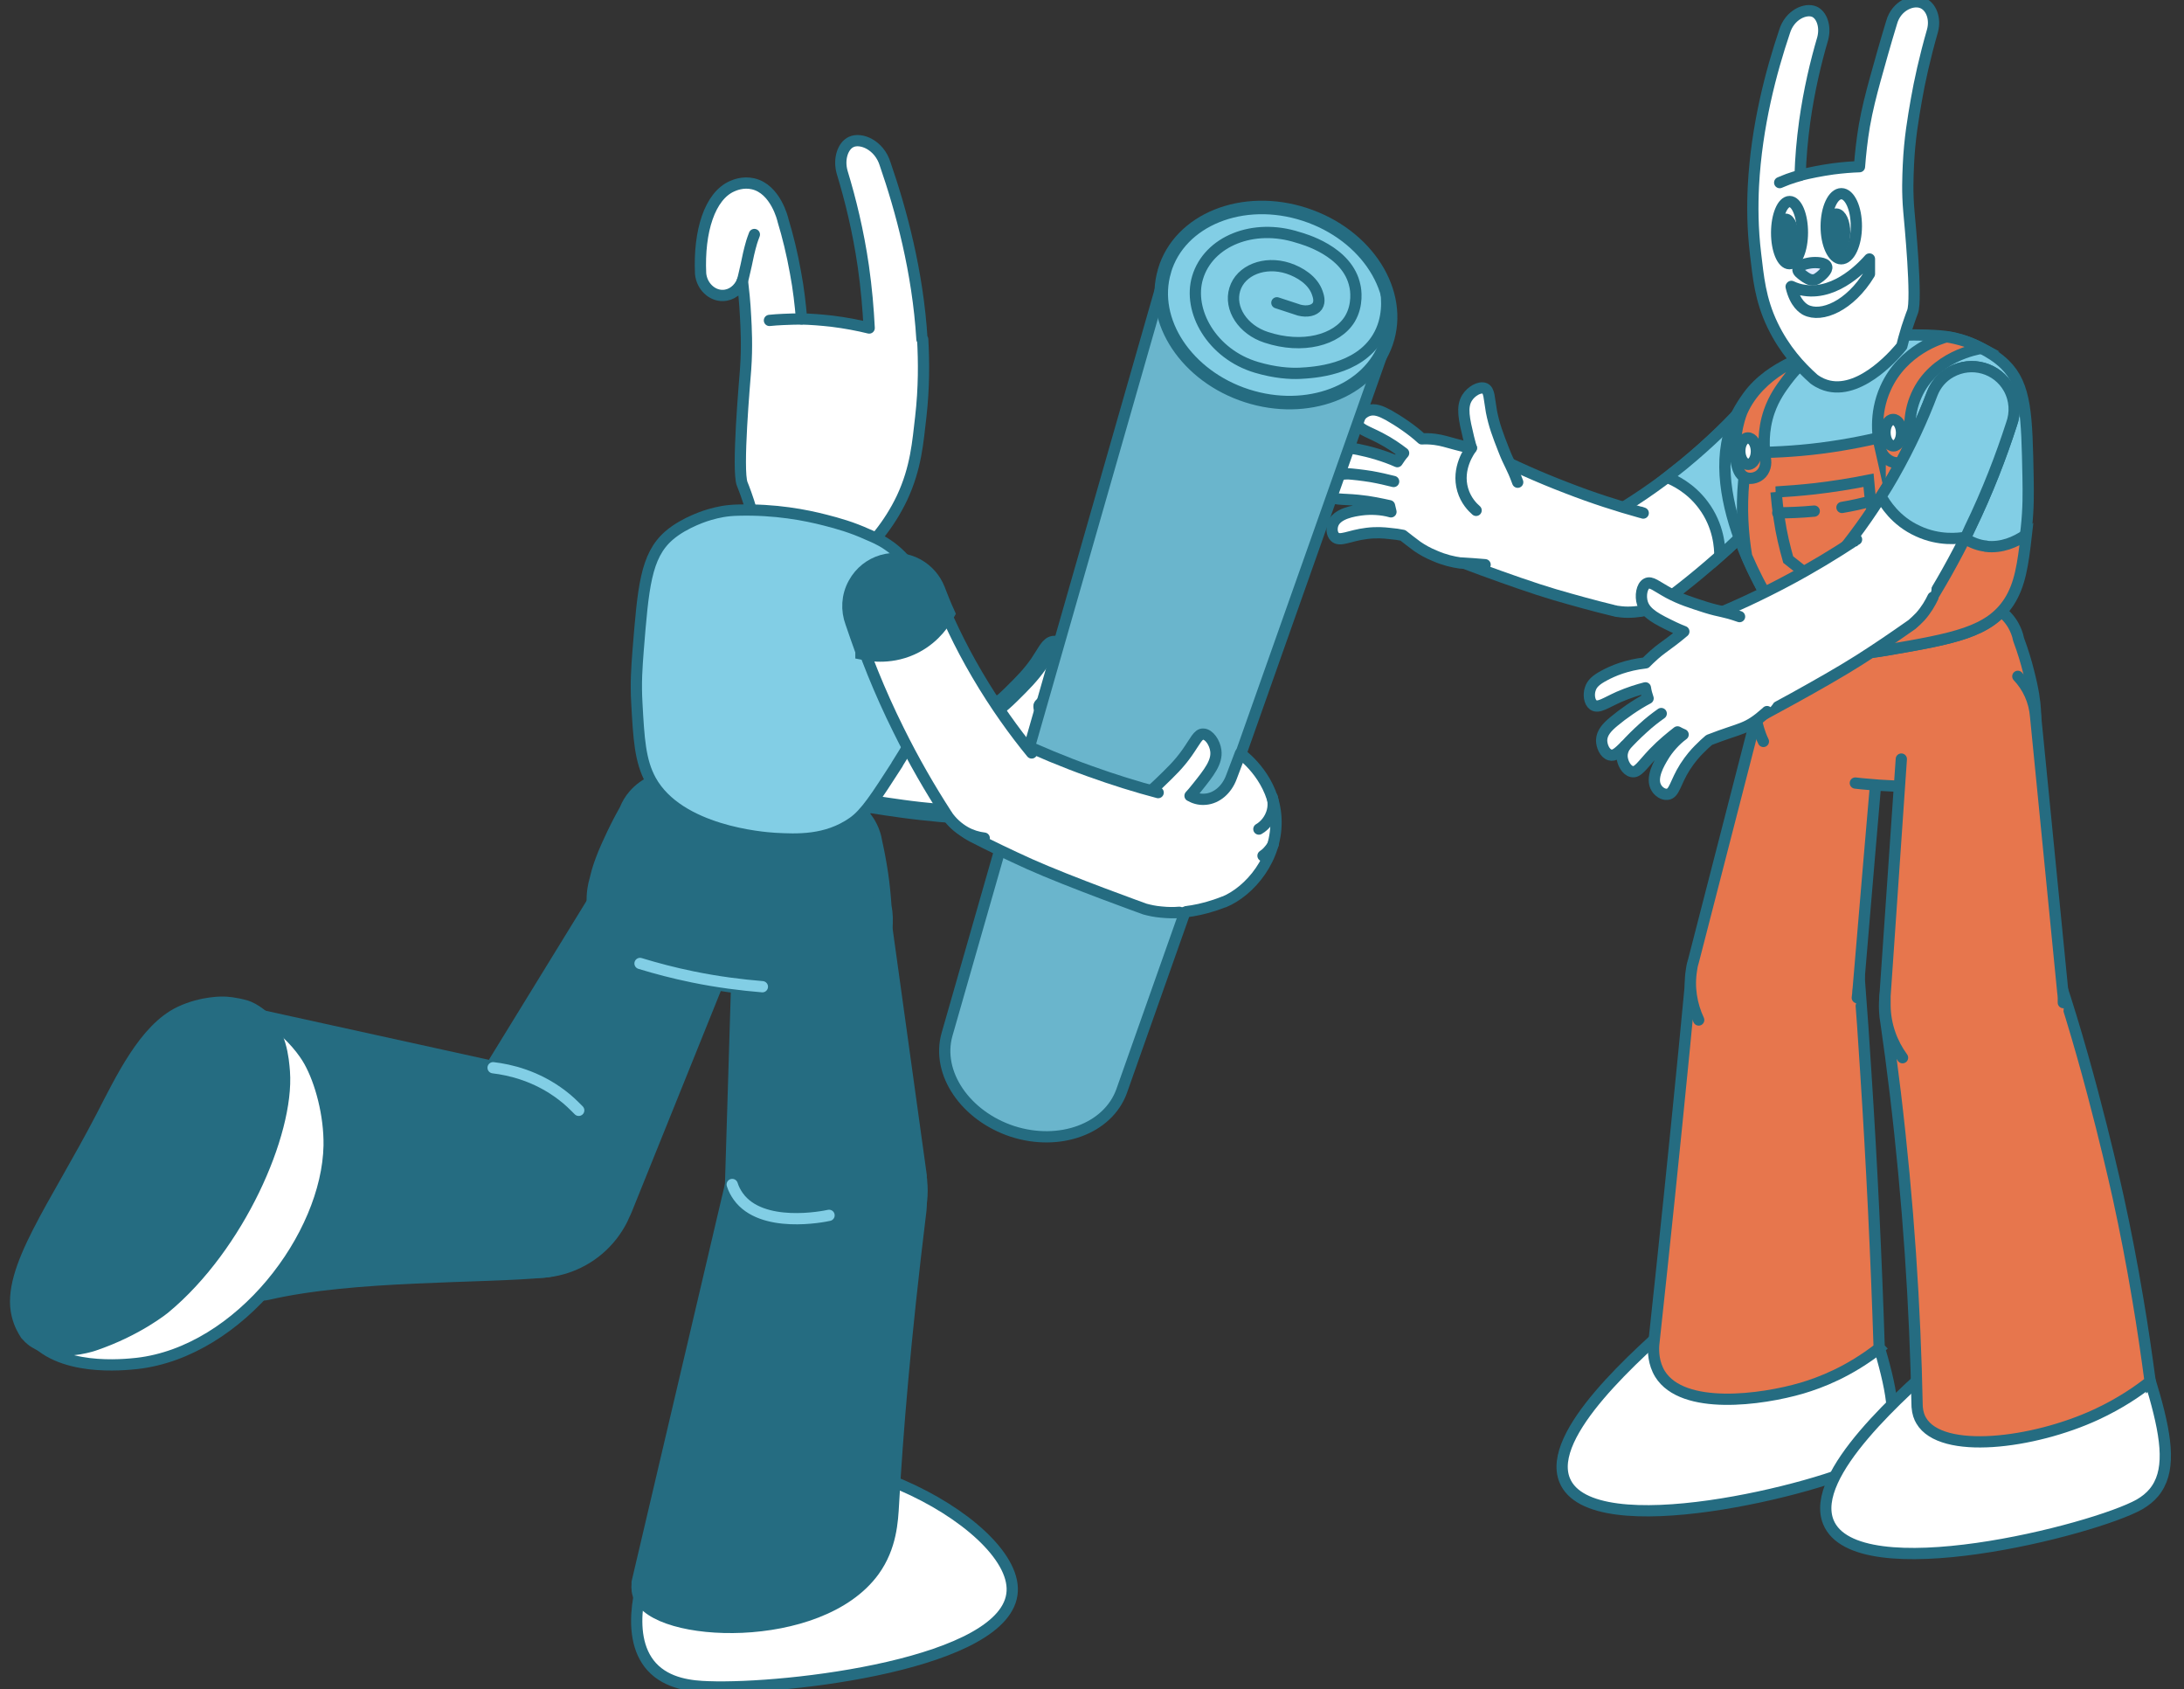<svg width="194" height="150" viewBox="0 0 194 150" fill="none" xmlns="http://www.w3.org/2000/svg">
<rect x="0" y="0" width="194" height="150" fill="#333333" stroke="none"/>
<g clip-path="url(#clip0_3804_9973)">
<path d="M63.205 131.391C59.51 133.717 57.76 138.326 57.652 138.609C57.284 139.587 55.253 145.109 57.889 148.022C59.294 149.565 61.476 149.761 62.902 149.804C69.903 150.065 89.567 147.761 89.912 141.326C90.258 135.087 72.216 125.717 63.205 131.369V131.391Z" fill="white" stroke="#256C81" stroke-miterlimit="10"/>
<path d="M40.538 100.304C40.624 100.152 40.711 100 40.819 99.87C45.27 92.63 49.721 85.391 54.151 78.174C55.75 75.435 59.229 74.391 62.081 75.848C64.977 77.326 66.187 80.826 64.847 83.761C61.671 91.63 58.494 99.5 55.34 107.37C55.34 107.413 55.296 107.457 55.275 107.5C55.253 107.565 55.232 107.63 55.188 107.696C55.123 107.848 55.059 108 54.972 108.174C52.919 112.239 47.971 113.87 43.931 111.804C39.89 109.739 38.269 104.761 40.322 100.696C40.387 100.565 40.452 100.457 40.517 100.326L40.538 100.304Z" fill="#256C81"/>
<path d="M63.529 87.109C60.807 93.87 58.084 100.609 55.361 107.37C55.361 107.413 55.318 107.456 55.297 107.5C55.275 107.565 55.253 107.63 55.21 107.696C55.145 107.848 55.081 108 54.994 108.174C52.941 112.239 47.993 113.87 43.952 111.804C39.912 109.739 38.291 104.761 40.344 100.696C40.409 100.565 40.474 100.456 40.538 100.326C40.625 100.174 40.711 100.022 40.819 99.891C45.27 92.652 49.722 85.413 54.151 78.196C54.886 76.957 55.988 76.065 57.241 75.587" stroke="#256C81" stroke-width="1.6" stroke-miterlimit="10" stroke-linecap="round"/>
<path d="M21.545 90.13C27.314 91.391 49.959 96.37 50.024 96.391C50.046 96.391 50.067 96.391 50.111 96.413C50.175 96.413 50.24 96.457 50.305 96.478C53.287 98.196 55.124 101.326 54.972 104.587C54.799 108.652 51.58 112.109 48.533 112.652C42.807 113.217 31.441 112.87 23.749 114.652C23.165 114.783 22.711 114.696 22.323 114.5C18.131 112.217 21.134 92.761 21.545 90.13Z" fill="#256C81" stroke="#256C81" stroke-width="1.6" stroke-miterlimit="10"/>
<path d="M70.725 68.652C70.725 68.652 70.703 68.631 70.681 68.609C70.638 68.565 70.617 68.522 70.573 68.478C68.888 66.522 67.138 64.239 65.409 61.631C63.27 58.435 61.606 55.392 60.266 52.652C59.748 51.674 59.64 50.478 60.072 49.37C60.85 47.348 63.119 46.348 65.128 47.131C65.993 47.478 66.684 48.109 67.116 48.87C68.261 50.978 69.774 53.37 71.719 55.892C73.685 58.435 75.651 60.5 77.423 62.152C78.72 63.435 79.217 65.413 78.525 67.218C77.596 69.631 74.895 70.826 72.496 69.87C71.805 69.587 71.2 69.174 70.725 68.652Z" fill="white" stroke="#256C81" stroke-width="1.6" stroke-miterlimit="10"/>
<path d="M60.266 52.674C60.439 53.043 60.634 53.435 60.828 53.826C61.282 53.282 62.362 52.087 64.221 51.413C66.079 50.739 67.678 50.935 68.369 51.065C68.088 50.609 67.872 50.217 67.699 49.956C67.483 49.587 67.289 49.239 67.094 48.891C66.662 48.13 65.992 47.5 65.106 47.152C63.097 46.37 60.828 47.37 60.05 49.391C59.618 50.5 59.726 51.696 60.245 52.674H60.266Z" fill="#256C81" stroke="#256C81" stroke-width="1.6" stroke-miterlimit="10"/>
<path d="M80.146 71.87C78.223 71.609 76.386 71.305 74.614 70.979C74.549 70.979 74.355 70.935 74.355 70.935C72.108 70.435 70.53 68.348 70.725 65.979C70.941 63.392 73.188 61.479 75.738 61.696C75.802 61.696 75.889 61.696 75.954 61.718H75.997C78.158 62.044 80.513 62.305 83.041 62.457C85.893 62.631 88.53 62.609 90.95 62.5C91.015 62.5 91.447 62.5 91.62 62.5C94.429 62.739 96.546 65.218 96.308 68.044C96.093 70.761 93.78 72.826 91.101 72.783C91.101 72.783 83.992 72.392 80.146 71.848V71.87Z" fill="white"/>
<path d="M75.738 61.674C75.802 61.674 75.889 61.674 75.954 61.696H75.997C78.158 62.022 80.513 62.283 83.041 62.435C85.893 62.609 88.53 62.587 90.95 62.479C91.014 62.479 91.447 62.479 91.62 62.479C94.429 62.718 96.546 65.196 96.308 68.022C96.092 70.74 93.78 72.805 91.101 72.761C91.101 72.761 83.992 72.37 80.146 71.826C78.222 71.566 76.386 71.261 74.614 70.935C74.549 70.935 74.355 70.892 74.355 70.892C74.052 70.805 73.707 70.696 73.361 70.544C72.583 70.218 71.999 69.783 71.589 69.413" stroke="#256C81" stroke-width="1.6" stroke-miterlimit="10" stroke-linecap="round"/>
<path d="M98.167 73.87C97.389 73.413 96.719 73.152 96.352 73.022C95.833 72.848 95.401 72.739 95.099 72.652C94.861 72.718 94.623 72.783 94.364 72.826C94.061 72.891 93.78 72.957 93.499 73.022C92.981 73.109 92.376 73.174 91.663 73.152C90.712 73.131 89.891 72.957 89.286 72.783C89.264 72.783 89.221 72.783 89.2 72.761C89.2 72.761 89.2 72.761 89.178 72.761C87.017 72.087 85.483 70.022 85.591 67.631C85.591 67.109 85.699 66.609 85.872 66.152C86.131 65.37 86.585 64.783 87.471 63.848C88.616 62.674 88.767 62.739 89.869 61.652C90.906 60.631 91.576 59.957 92.311 58.913C93.024 57.848 93.24 57.239 93.716 57.239C94.234 57.239 94.774 57.978 94.861 58.696C95.012 59.696 94.299 60.609 93.262 61.978C93.002 62.304 92.786 62.565 92.657 62.739C93.24 62.87 93.716 62.957 94.04 63.022C94.99 63.196 95.379 63.196 96.028 63.413C96.525 63.565 96.892 63.739 97.151 63.87C98.318 63.478 99.787 63.239 100.846 63.152C101.603 63.087 102.272 63.109 102.748 63.565C103.115 63.935 103.353 64.565 103.137 64.978C102.877 65.457 102.078 65.305 100.717 65.391C99.701 65.457 98.858 65.609 98.167 65.761C98.253 66.065 98.34 66.391 98.383 66.718C99.636 66.718 101.106 66.935 102.143 67.174C102.921 67.348 103.612 67.587 103.936 68.196C104.195 68.674 104.239 69.413 103.871 69.739C103.547 70.044 103.072 69.891 102.251 69.652C102.618 69.87 102.856 70.131 102.964 70.435C103.18 70.957 103.158 71.718 102.791 72.044C102.337 72.413 101.689 71.957 100.22 71.435C99.096 71.044 98.124 70.848 97.389 70.696C97.281 70.848 97.151 71 97.043 71.152C97.907 71.283 98.88 71.674 99.593 72.131C100.133 72.478 101.559 73.348 101.43 74.435C101.386 74.783 101.192 75.239 100.803 75.391C100.176 75.631 99.679 74.761 98.232 73.891L98.167 73.87Z" fill="white"/>
<path d="M102.164 69.652C101.494 69.391 100.76 69.152 99.939 68.935C99.204 68.739 98.513 68.609 97.864 68.5" fill="white"/>
<path d="M102.164 69.652C101.494 69.391 100.76 69.152 99.939 68.935C99.204 68.739 98.513 68.609 97.864 68.5" stroke="#256C81" stroke-width="1.6" stroke-linecap="round" stroke-linejoin="round"/>
<path d="M92.592 62.739C92.657 62.978 93.089 65.022 91.749 66.587C91.079 67.37 90.28 67.674 89.848 67.805" stroke="#256C81" stroke-width="1.6" stroke-linecap="round" stroke-linejoin="round"/>
<path d="M87.428 63.87C88.573 62.696 88.724 62.761 89.826 61.674C90.863 60.653 91.533 59.979 92.268 58.935C92.981 57.87 93.197 57.261 93.672 57.261C94.191 57.261 94.731 58 94.818 58.718C94.969 59.718 94.256 60.631 93.219 62C92.959 62.327 92.743 62.587 92.614 62.761C93.197 62.892 93.672 62.979 93.996 63.044C94.947 63.218 95.336 63.218 95.984 63.435C96.481 63.587 96.849 63.761 97.108 63.892C98.275 63.5 99.744 63.261 100.803 63.174C101.559 63.109 102.229 63.131 102.705 63.587C103.072 63.957 103.31 64.587 103.093 65C102.834 65.479 102.035 65.326 100.673 65.413C99.658 65.479 98.815 65.631 98.124 65.783C98.21 66.087 98.296 66.413 98.34 66.74C99.593 66.74 101.062 66.957 102.1 67.196C102.877 67.37 103.569 67.609 103.893 68.218C104.152 68.696 104.195 69.435 103.828 69.761C103.504 70.066 103.029 69.913 102.208 69.674C102.575 69.892 102.813 70.153 102.921 70.457C103.137 70.979 103.115 71.74 102.748 72.066C102.294 72.435 101.646 71.979 100.176 71.457C99.053 71.066 98.08 70.87 97.346 70.718C97.238 70.87 97.108 71.022 97 71.174C97.864 71.305 98.837 71.696 99.55 72.153C100.09 72.5 101.516 73.37 101.386 74.457C101.343 74.805 101.149 75.261 100.76 75.413C100.133 75.653 99.636 74.783 98.189 73.913C97.411 73.457 96.741 73.196 96.373 73.066C95.855 72.892 95.423 72.783 95.12 72.696C94.882 72.761 94.645 72.826 94.385 72.87C94.083 72.935 93.802 73 93.521 73.066C93.002 73.153 92.397 73.218 91.684 73.196C90.734 73.174 89.913 73 89.308 72.826C89.286 72.826 89.243 72.826 89.221 72.805C89.221 72.805 89.221 72.805 89.2 72.805C88.53 72.544 87.838 72.305 87.168 72.044" stroke="#256C81" stroke-width="1.6" stroke-linecap="round" stroke-linejoin="round"/>
<path d="M81.896 30.131C81.529 24.087 80.016 18.587 78.633 14.587C78.115 12.87 76.472 12.196 75.608 12.609C74.895 12.935 74.463 14.087 74.808 15.304C75.543 17.717 76.235 20.522 76.688 23.652C76.969 25.609 77.121 27.435 77.207 29.131C76.235 28.891 75.111 28.674 73.879 28.522C72.907 28.413 72.021 28.348 71.2 28.326C71.092 27.065 70.941 25.674 70.66 24.196C70.357 22.5 69.968 20.935 69.558 19.587C69.536 19.457 68.888 16.783 66.9 16.326C65.992 16.109 65.215 16.457 65.02 16.544C63.054 17.413 62.06 20.522 62.233 24.304C62.341 25.435 63.248 26.261 64.199 26.239C64.955 26.239 65.647 25.717 65.949 24.935C66.036 25.674 66.165 26.804 66.23 28.174C66.273 28.978 66.381 30.739 66.23 32.804C66.144 33.935 65.452 41.761 65.928 42.978C65.928 42.978 65.992 43.13 66.057 43.304C66.165 43.587 66.338 44.044 66.511 44.587C66.77 45.391 66.943 46.044 67.051 46.435C67.44 46.913 71.027 51.196 74.463 50.391C74.895 50.283 75.413 50.087 75.975 49.696C77.358 48.457 78.957 46.674 80.124 44.217C81.377 41.544 81.529 39.239 81.788 37.044C82.09 34.413 82.069 32.109 81.961 30.131H81.896Z" fill="white" stroke="#256C81" stroke-linejoin="round"/>
<path d="M68.348 28.457C68.737 28.413 69.147 28.391 69.558 28.37C70.12 28.348 70.66 28.326 71.178 28.326" stroke="#256C81" stroke-miterlimit="10" stroke-linecap="round"/>
<path d="M65.949 24.935C65.992 24.761 66.079 24.5 66.144 24.152C66.381 23.174 66.425 22.783 66.619 22.044C66.684 21.761 66.814 21.326 67.008 20.826" stroke="#256C81" stroke-miterlimit="10" stroke-linecap="round"/>
<path d="M65.193 105.761C65.193 105.587 65.193 105.413 65.193 105.239C65.452 96.739 65.712 88.239 65.971 79.739C65.992 76.565 68.477 73.913 71.697 73.739C74.938 73.565 77.726 75.978 78.028 79.196C79.195 87.609 80.362 96.022 81.529 104.435C81.529 104.478 81.529 104.522 81.529 104.587C81.529 104.652 81.529 104.718 81.55 104.783C81.55 104.957 81.593 105.131 81.593 105.305C81.831 109.87 78.352 113.761 73.836 114C69.298 114.239 65.431 110.739 65.193 106.196C65.193 106.065 65.193 105.913 65.193 105.783V105.761Z" fill="#256C81" stroke="#256C81" stroke-width="1.6" stroke-miterlimit="10"/>
<path d="M52.963 79.043C53.006 78.739 53.071 78.435 53.157 78.152C53.33 77.391 53.633 76.37 54.389 74.761C54.735 74 55.188 73.065 55.793 72C55.966 71.565 56.204 71.152 56.506 70.804C57.436 69.717 58.862 69.109 60.374 69.304L73.901 71.152C75.586 71.391 76.904 72.565 77.401 74.087C77.488 74.326 77.531 74.565 77.574 74.804C77.769 75.674 77.942 76.587 78.093 77.587C78.244 78.609 78.331 79.565 78.395 80.478C78.525 81.13 78.547 81.826 78.46 82.522C78.05 85.478 75.608 87.652 72.734 87.783C72.734 87.783 72.691 87.783 72.669 87.783C72.583 87.783 72.496 87.783 72.388 87.783C70.465 87.804 68.326 87.717 66.014 87.457C62.686 87.087 59.748 86.413 57.306 85.696C57.263 85.696 57.198 85.674 57.155 85.652C57.155 85.652 57.111 85.652 57.09 85.652C54.346 84.783 52.531 82.022 52.941 79.043H52.963Z" fill="#256C81"/>
<path d="M68.283 87.674C67.548 87.63 66.814 87.565 66.036 87.478C62.708 87.109 59.769 86.434 57.328 85.717C57.284 85.717 57.22 85.695 57.176 85.674C57.176 85.674 57.133 85.674 57.111 85.674C54.367 84.804 52.552 82.043 52.963 79.065C53.006 78.761 53.071 78.456 53.157 78.174C53.33 77.413 53.633 76.391 54.389 74.782C54.735 74.022 55.188 73.087 55.793 72.022C55.966 71.587 56.204 71.174 56.507 70.826C57.436 69.739 58.862 69.13 60.374 69.326L73.901 71.174C75.586 71.413 76.904 72.587 77.401 74.109C77.488 74.348 77.531 74.587 77.574 74.826C77.769 75.695 77.942 76.609 78.093 77.609C78.244 78.63 78.331 79.587 78.395 80.5C78.525 81.152 78.547 81.848 78.46 82.543C78.309 83.609 77.898 84.587 77.293 85.369" stroke="#256C81" stroke-width="1.6" stroke-miterlimit="10" stroke-linecap="round"/>
<path d="M79.692 67.87C81.399 65.196 82.004 63.696 82.242 63.087C82.631 62.022 83.084 60.848 83.257 59.196C83.516 56.718 83.019 54.826 82.89 54.392C82.89 54.392 82.069 51.457 80.081 49.413C79.8 49.131 79.389 48.739 78.828 48.37C78.158 47.913 77.553 47.674 77.099 47.478C75.673 46.826 74.419 46.478 73.317 46.196C71.546 45.739 68.888 45.218 65.582 45.304C64.48 45.326 63.745 45.5 63.054 45.696C62.881 45.739 60.828 46.348 59.423 47.565C57.349 49.37 57.133 52.196 56.679 57.826C56.571 59.261 56.463 60.609 56.571 62.457C56.744 65.587 56.852 67.565 57.803 69.305C60.309 73.826 67.764 74.391 68.801 74.457C70.768 74.565 73.404 74.696 75.759 73.044C76.883 72.261 77.812 70.805 79.692 67.891V67.87Z" fill="#82CEE5" stroke="#256C81" stroke-miterlimit="10"/>
<path d="M56.895 140.565C58.365 134.326 61.692 120.131 63.162 113.892C64.329 108.892 65.452 104.152 65.517 103.892C65.517 103.848 65.539 103.826 65.56 103.805C65.582 103.718 65.625 103.631 65.647 103.544C67.159 99.957 70.746 97.826 74.268 98.239C78.439 98.739 81.766 102.718 81.507 107.392C80.081 119.022 79.411 127.392 79.065 133.544C78.979 135.065 78.871 137.283 77.401 139.326C72.713 145.805 58.257 145.131 56.982 141.565C56.831 141.109 56.895 140.718 56.917 140.587L56.895 140.565Z" fill="#256C81" stroke="#256C81" stroke-width="1.6" stroke-linecap="round" stroke-linejoin="round"/>
<path d="M29.237 101.739C29.28 99.022 28.481 96.043 27.465 94.239C27.055 93.5 25.974 91.978 24.159 90.696C23.532 90.283 22.992 90.043 22.841 89.978C21.393 89.348 20.118 89.283 19.816 89.261C19.816 89.261 18.023 89.196 16.121 90.087C13.053 91.522 10.978 95.957 9.25 99.283C5.122 107.217 0.866 112.826 1.795 116.674C2.032 117.674 2.465 118.261 2.638 118.5C5.101 121.891 11.086 121.196 12.167 121.087C21.328 120.043 29.086 109.783 29.237 101.739Z" fill="white" stroke="#256C81" stroke-miterlimit="10"/>
<path d="M3.092 118.87C3.092 118.87 3.675 119.304 4.474 119.478C6.203 119.891 8.234 119.196 8.234 119.196C12.102 117.891 14.457 115.935 14.457 115.935C20.961 110.543 25.348 100.565 24.959 95.196C24.872 94.13 24.7 91.652 22.928 90.261C22.474 89.913 22.063 89.717 21.804 89.63C20.832 89.348 20.076 89.304 19.838 89.304C19.838 89.304 18.044 89.239 16.143 90.13C13.075 91.565 11 96 9.271 99.326C5.144 107.261 0.888 112.87 1.817 116.717C2.011 117.522 2.335 118.043 2.53 118.348C2.659 118.5 2.854 118.696 3.113 118.891L3.092 118.87Z" fill="#256C81" stroke="#256C81" stroke-width="1.6" stroke-miterlimit="10"/>
<path d="M43.801 94.826C45.292 95 47.669 95.544 49.916 97.261C50.499 97.696 50.975 98.174 51.407 98.609" stroke="#82CEE5" stroke-linecap="round" stroke-linejoin="round"/>
<path d="M65.042 105.196C65.171 105.609 65.366 105.957 65.582 106.261C67.656 109.152 73.166 108.044 73.642 107.935" stroke="#82CEE5" stroke-linecap="round" stroke-linejoin="round"/>
<path d="M67.721 87.631C65.863 87.478 63.767 87.218 61.541 86.761C59.834 86.413 58.278 86 56.852 85.565" stroke="#82CEE5" stroke-miterlimit="10" stroke-linecap="round"/>
<path d="M138.984 131.457C137.321 127.37 145.38 120.304 149.464 116.717C154.305 112.457 159.037 109.935 162.192 108.5C164.871 113.391 166.34 117.587 167.183 120.543C168.285 124.478 168.566 127.196 167.118 128.935C166.794 129.348 166.384 129.674 165.887 129.935C161.932 132.152 141.383 137.348 138.984 131.457Z" fill="white" stroke="#256C81" stroke-linejoin="round"/>
<path d="M166.924 119.696C166.664 111.696 166.275 103.544 165.735 95.239C165.562 92.435 165.368 89.674 165.152 86.913C165.152 86.892 165.152 86.848 165.152 86.826C165.152 86.739 165.152 86.652 165.13 86.587C164.72 83.239 162.105 80.457 158.626 80.022C154.521 79.5 150.761 82.435 150.242 86.566C150.242 86.718 150.221 86.87 150.199 87C150.005 89.022 149.81 91.044 149.616 93.066C148.751 101.87 147.844 110.652 146.893 119.435C146.85 120.022 146.871 121.065 147.455 122.022C149.486 125.283 156.487 124.326 160.052 123.283C161.738 122.783 164.244 121.826 166.945 119.718L166.924 119.696Z" fill="#E7764D" stroke="#256C81" stroke-miterlimit="10"/>
<path d="M165.022 88.239C165.022 88.087 165.044 87.935 165.065 87.761C165.714 80.065 166.362 72.37 167.032 64.674C167.334 61.804 165.368 59.152 162.494 58.652C159.599 58.152 156.833 60.044 156.206 62.913C154.283 70.37 152.36 77.848 150.437 85.305C150.437 85.348 150.415 85.391 150.393 85.435C150.393 85.5 150.372 85.565 150.35 85.609C150.307 85.761 150.285 85.913 150.264 86.065C149.572 90.152 152.295 94.044 156.357 94.739C160.42 95.435 164.287 92.696 164.979 88.609C164.979 88.478 165.022 88.37 165.022 88.239Z" fill="#E7764D"/>
<path d="M164.979 88.609C164.979 88.478 165.022 88.37 165.022 88.239C165.022 88.087 165.044 87.935 165.065 87.761C165.714 80.065 166.362 72.37 167.032 64.674C167.334 61.804 165.368 59.152 162.494 58.652C159.599 58.152 156.833 60.044 156.206 62.913C154.283 70.37 152.36 77.848 150.437 85.305C150.437 85.348 150.415 85.391 150.394 85.435C150.394 85.5 150.372 85.565 150.35 85.609C150.307 85.761 150.285 85.913 150.264 86.065C149.983 87.674 150.264 89.239 150.891 90.587" stroke="#256C81" stroke-linecap="round" stroke-linejoin="round"/>
<path d="M162.408 135.174C160.701 130.956 168.976 123.717 173.168 120.043C178.16 115.674 183 113.087 186.263 111.587C189.029 116.609 190.52 120.913 191.384 123.956C192.529 128 192.81 130.783 191.319 132.565C190.974 132.978 190.563 133.304 190.044 133.609C185.982 135.891 164.871 141.239 162.408 135.174Z" fill="white" stroke="#256C81" stroke-linejoin="round"/>
<path d="M147.671 53.5C147.671 53.5 147.693 53.478 147.714 53.456C147.757 53.435 147.801 53.391 147.844 53.37C149.853 51.891 151.993 50.13 154.197 48.065C156.898 45.543 159.145 43.043 160.982 40.739C161.695 39.935 162.04 38.826 161.889 37.696C161.587 35.63 159.685 34.174 157.611 34.478C156.725 34.609 155.947 35.043 155.363 35.674C153.829 37.413 151.885 39.326 149.529 41.261C147.131 43.217 144.84 44.717 142.809 45.891C141.318 46.804 140.411 48.565 140.692 50.413C141.037 52.891 143.328 54.587 145.769 54.239C146.482 54.13 147.131 53.87 147.693 53.478L147.671 53.5Z" fill="white" stroke="#256C81" stroke-miterlimit="10"/>
<path d="M161.867 37.696C161.565 35.63 159.663 34.174 157.589 34.478C156.703 34.609 155.925 35.043 155.342 35.674C153.808 37.413 151.863 39.326 149.508 41.261C149.032 41.652 148.535 42.022 148.081 42.391C148.73 42.652 150.134 43.304 151.279 44.826C152.706 46.717 152.77 48.696 152.77 49.37C153.246 48.956 153.721 48.522 154.197 48.065C156.898 45.543 159.145 43.043 160.981 40.739C161.695 39.935 162.04 38.826 161.889 37.696H161.867Z" fill="#82CEE5" stroke="#256C81" stroke-miterlimit="10"/>
<path d="M138.099 52.782C139.892 53.304 141.621 53.782 143.328 54.195C143.393 54.195 143.587 54.261 143.587 54.261C145.748 54.717 147.974 53.5 148.73 51.347C149.551 49 148.341 46.413 145.986 45.587C145.921 45.565 145.856 45.543 145.791 45.521H145.748C143.717 44.956 141.534 44.261 139.244 43.369C136.672 42.391 134.339 41.326 132.264 40.282C132.221 40.261 131.811 40.087 131.659 40.021C129.088 39.108 126.257 40.456 125.35 43.043C124.464 45.543 125.696 48.261 128.072 49.282C128.072 49.282 134.49 51.761 138.099 52.826V52.782Z" fill="white"/>
<path d="M145.964 45.565C145.899 45.543 145.834 45.522 145.769 45.5H145.726C143.695 44.935 141.513 44.239 139.222 43.348C136.651 42.37 134.317 41.304 132.243 40.261C132.2 40.239 131.789 40.065 131.638 40C129.066 39.087 126.236 40.435 125.328 43.022C124.442 45.522 125.674 48.239 128.051 49.261C128.051 49.261 134.468 51.739 138.077 52.804C139.87 53.326 141.599 53.804 143.306 54.217C143.371 54.217 143.565 54.283 143.565 54.283C143.868 54.326 144.214 54.37 144.581 54.37C145.402 54.37 146.094 54.239 146.591 54.087" stroke="#256C81" stroke-miterlimit="10" stroke-linecap="round"/>
<path d="M121.438 47.37C122.303 47.261 122.994 47.326 123.383 47.37C123.902 47.413 124.334 47.478 124.636 47.543C124.831 47.696 125.025 47.848 125.22 48C125.458 48.174 125.674 48.348 125.911 48.522C126.322 48.804 126.84 49.109 127.489 49.37C128.331 49.739 129.109 49.913 129.736 50C129.758 50 129.779 50 129.822 50C129.822 50 129.822 50 129.844 50C132.005 50.261 134.166 49.043 135.03 46.913C135.224 46.456 135.332 45.978 135.376 45.5C135.44 44.696 135.289 44.022 134.857 42.848C134.317 41.37 134.144 41.348 133.604 39.956C133.085 38.63 132.761 37.782 132.523 36.565C132.307 35.348 132.35 34.717 131.94 34.522C131.486 34.326 130.73 34.761 130.363 35.348C129.844 36.174 130.103 37.261 130.492 38.891C130.579 39.282 130.687 39.587 130.73 39.804C130.168 39.696 129.714 39.587 129.412 39.5C128.504 39.261 128.159 39.13 127.51 39.043C127.013 38.978 126.603 38.978 126.343 39C125.479 38.196 124.269 37.391 123.383 36.891C122.735 36.543 122.151 36.282 121.546 36.5C121.071 36.674 120.617 37.13 120.661 37.587C120.704 38.13 121.46 38.304 122.627 38.913C123.513 39.37 124.183 39.848 124.723 40.261C124.507 40.5 124.334 40.761 124.161 41.022C123.059 40.522 121.676 40.13 120.682 39.935C119.926 39.782 119.234 39.717 118.694 40.13C118.284 40.456 117.96 41.087 118.132 41.522C118.284 41.913 118.781 41.978 119.602 42.087C119.191 42.13 118.889 42.261 118.651 42.478C118.24 42.848 117.96 43.522 118.176 43.956C118.413 44.456 119.191 44.304 120.682 44.456C121.827 44.565 122.756 44.782 123.47 44.935C123.513 45.109 123.556 45.304 123.599 45.478C122.778 45.239 121.784 45.196 120.963 45.304C120.336 45.391 118.759 45.609 118.435 46.609C118.327 46.935 118.327 47.413 118.608 47.696C119.062 48.152 119.861 47.587 121.46 47.391L121.438 47.37Z" fill="white"/>
<path d="M119.559 42.065C120.25 42.109 120.985 42.196 121.806 42.326C122.541 42.457 123.189 42.609 123.794 42.761" fill="white"/>
<path d="M119.559 42.065C120.25 42.109 120.985 42.196 121.806 42.326C122.541 42.457 123.189 42.609 123.794 42.761" stroke="#256C81" stroke-linecap="round" stroke-linejoin="round"/>
<path d="M130.709 39.783C130.557 39.978 129.369 41.587 129.931 43.5C130.212 44.457 130.795 45.044 131.119 45.326" stroke="#256C81" stroke-linecap="round" stroke-linejoin="round"/>
<path d="M134.814 42.826C134.274 41.348 134.101 41.326 133.561 39.935C133.042 38.609 132.718 37.761 132.48 36.544C132.264 35.326 132.308 34.696 131.897 34.5C131.443 34.304 130.687 34.739 130.32 35.326C129.801 36.152 130.06 37.239 130.449 38.87C130.536 39.261 130.644 39.565 130.687 39.783C130.125 39.674 129.671 39.565 129.369 39.478C128.461 39.239 128.116 39.109 127.467 39.022C126.97 38.957 126.56 38.957 126.301 38.978C125.436 38.174 124.226 37.37 123.34 36.87C122.692 36.522 122.109 36.261 121.504 36.478C121.028 36.652 120.574 37.109 120.618 37.565C120.661 38.109 121.417 38.283 122.584 38.891C123.47 39.348 124.14 39.826 124.68 40.239C124.464 40.478 124.291 40.739 124.118 41C123.016 40.5 121.633 40.109 120.639 39.913C119.883 39.761 119.191 39.696 118.651 40.109C118.241 40.435 117.917 41.065 118.089 41.5C118.241 41.891 118.738 41.957 119.559 42.065C119.148 42.109 118.846 42.239 118.608 42.457C118.198 42.826 117.917 43.5 118.133 43.935C118.37 44.435 119.148 44.283 120.639 44.435C121.784 44.544 122.714 44.761 123.427 44.913C123.47 45.087 123.513 45.283 123.556 45.457C122.735 45.218 121.741 45.174 120.92 45.283C120.293 45.37 118.716 45.587 118.392 46.587C118.284 46.913 118.284 47.391 118.565 47.674C119.019 48.131 119.818 47.565 121.417 47.37C122.281 47.261 122.973 47.326 123.362 47.37C123.88 47.413 124.313 47.478 124.615 47.544C124.81 47.696 125.004 47.848 125.199 48C125.436 48.174 125.652 48.348 125.89 48.522C126.301 48.804 126.819 49.109 127.467 49.37C128.31 49.739 129.088 49.913 129.715 50C129.736 50 129.758 50 129.801 50C129.801 50 129.801 50 129.823 50C130.514 50.044 131.206 50.087 131.919 50.152" stroke="#256C81" stroke-linecap="round" stroke-linejoin="round"/>
<path d="M180.818 63.935C180.818 63.631 180.818 63.348 180.796 63.044C180.753 62.283 180.623 61.283 180.191 59.609C179.997 58.826 179.716 57.87 179.305 56.761C179.219 56.305 179.046 55.892 178.83 55.5C178.138 54.305 176.885 53.478 175.416 53.435L162.235 52.892C160.593 52.826 159.145 53.718 158.41 55.087C158.302 55.305 158.194 55.522 158.129 55.739C157.805 56.522 157.481 57.392 157.179 58.305C156.876 59.239 156.617 60.152 156.422 61C156.185 61.609 156.055 62.239 156.012 62.935C155.904 65.805 157.87 68.283 160.571 68.891C160.571 68.891 160.614 68.891 160.636 68.891C160.722 68.891 160.809 68.935 160.895 68.935C162.71 69.283 164.763 69.566 167.01 69.718C170.23 69.935 173.125 69.783 175.589 69.522C175.632 69.522 175.697 69.522 175.74 69.522C175.74 69.522 175.783 69.522 175.805 69.522C178.571 69.152 180.731 66.826 180.861 63.935H180.818Z" fill="#E7764D"/>
<path d="M164.806 69.543C165.498 69.63 166.232 69.674 166.967 69.739C170.187 69.957 173.082 69.804 175.545 69.543C175.589 69.543 175.653 69.543 175.697 69.543C175.697 69.543 175.74 69.543 175.761 69.543C178.527 69.174 180.688 66.848 180.818 63.956C180.818 63.652 180.818 63.37 180.796 63.065C180.753 62.304 180.623 61.304 180.191 59.63C179.997 58.848 179.716 57.891 179.305 56.783C179.219 56.326 179.046 55.913 178.83 55.522C178.138 54.326 176.885 53.5 175.416 53.456L162.235 52.913C160.593 52.848 159.145 53.739 158.41 55.109C158.302 55.326 158.194 55.544 158.129 55.761C157.805 56.544 157.481 57.413 157.178 58.326C156.876 59.261 156.617 60.174 156.422 61.022C156.357 61.239 156.293 61.565 156.206 61.978C156.098 62.5 156.033 62.761 156.012 62.956C155.925 63.717 156.098 64.326 156.206 64.717C156.293 65 156.422 65.413 156.638 65.848" stroke="#256C81" stroke-miterlimit="10" stroke-linecap="round"/>
<path d="M158.583 55.587C157.416 54.044 151.085 44.196 153.959 37.457C154.629 35.891 155.644 34.718 155.644 34.718C156.876 33.304 158.194 32.652 159.361 32.044C161.414 30.935 163.186 30.587 164.785 30.261C166.513 29.913 169.106 29.587 172.283 29.826C173.341 29.913 174.033 30.109 174.703 30.348C174.854 30.413 176.82 31.109 178.095 32.37C179.997 34.239 180.04 36.957 180.148 42.413C180.169 43.804 180.191 45.109 179.997 46.891C179.651 49.913 179.456 51.804 178.419 53.413C176.669 56.174 173.471 56.718 167.529 57.739C163.877 58.37 161.867 58.13 160.225 57.109C159.469 56.63 158.929 56.13 158.54 55.587H158.583Z" fill="#82CEE5" stroke="#256C81" stroke-miterlimit="10"/>
<path d="M176.388 48.5C175.783 48.435 175.178 48.218 174.508 47.805C170.943 45.652 168.76 40.196 168.155 38.565C166.297 39.044 164.136 39.5 161.738 39.805C159.361 40.109 157.178 40.196 155.255 40.196C155.083 41.022 154.953 41.87 154.888 42.761C154.672 45.131 154.802 47.348 155.147 49.392C156.465 52.457 158.064 54.892 158.605 55.587C159.015 56.109 159.555 56.631 160.29 57.109C161.932 58.131 163.942 58.37 167.594 57.739C173.514 56.718 176.734 56.152 178.484 53.413C179.435 51.913 179.694 50.152 179.997 47.478C179.024 48.152 177.793 48.674 176.431 48.522L176.388 48.5Z" fill="#E7764D" stroke="#256C81" stroke-miterlimit="10"/>
<path d="M167.01 39.739C167.053 40.022 167.183 40.283 167.334 40.478C167.637 40.87 168.263 41.261 168.912 41.044C169.538 40.826 169.949 40.087 169.798 39.304C169.646 38.565 169.43 36.891 170.23 35.109C171.764 31.631 175.718 30.978 176.021 30.935C175.61 30.717 175.135 30.5 174.573 30.304C173.946 30.109 173.385 29.978 172.909 29.913C172.412 30.044 169.02 31.044 167.486 34.478C166.427 36.826 166.837 39 167.01 39.761V39.739Z" fill="#E7764D" stroke="#256C81" stroke-miterlimit="10"/>
<path d="M168.193 39.601C168.599 39.594 168.92 39.063 168.91 38.415C168.9 37.767 168.562 37.247 168.157 37.253C167.751 37.26 167.43 37.79 167.441 38.438C167.451 39.087 167.788 39.607 168.193 39.601Z" fill="white" stroke="#256C81" stroke-miterlimit="10"/>
<path d="M154.197 40.826C154.326 41.718 154.564 42.152 154.931 42.348C155.32 42.566 155.817 42.5 156.185 42.283C156.66 42 156.898 41.435 156.833 40.87C156.66 39.805 156.573 38.239 157.157 36.544C157.589 35.305 158.216 34.457 158.669 33.848C159.491 32.739 160.355 31.957 161.003 31.435C160.29 31.652 156.293 33.022 154.737 36.566C154.737 36.566 153.894 38.522 154.218 40.826H154.197Z" fill="#E7764D" stroke="#256C81" stroke-miterlimit="10"/>
<path d="M155.299 41.239C155.705 41.233 156.025 40.702 156.015 40.054C156.005 39.406 155.668 38.885 155.262 38.892C154.857 38.898 154.536 39.429 154.546 40.077C154.556 40.725 154.893 41.246 155.299 41.239Z" fill="white" stroke="#256C81" stroke-miterlimit="10"/>
<path d="M157.74 43.696C158.821 43.631 159.944 43.544 161.133 43.413C162.84 43.218 164.46 42.957 165.973 42.652C166.038 43.435 166.124 44.283 166.275 45.152C166.513 46.631 166.816 47.957 167.161 49.131C165.822 50.457 164.504 51.783 163.164 53.109C161.716 51.978 160.29 50.826 158.842 49.696C158.54 48.631 158.237 47.413 158.043 46.065C157.913 45.239 157.827 44.435 157.762 43.696H157.74Z" fill="#E7764D" stroke="#256C81" stroke-miterlimit="10"/>
<path d="M163.618 45.066C164.525 44.913 165.39 44.718 166.167 44.522L163.618 45.066Z" fill="white"/>
<path d="M163.618 45.066C164.525 44.913 165.39 44.718 166.167 44.522" stroke="#256C81" stroke-linecap="round" stroke-linejoin="round"/>
<path d="M157.913 45.544C158.907 45.544 160.009 45.5 161.154 45.392L157.913 45.544Z" fill="white"/>
<path d="M157.913 45.544C158.907 45.544 160.009 45.5 161.154 45.392" stroke="#256C81" stroke-linecap="round" stroke-linejoin="round"/>
<path d="M190.995 122.696C190.671 120.304 190.325 117.869 189.893 115.348C189.375 112.239 188.791 109.239 188.164 106.369C188.164 106.369 185.896 95.913 182.892 86.935C182.892 86.913 182.892 86.87 182.871 86.848C182.849 86.761 182.806 86.674 182.784 86.609C181.574 83.261 178.203 81.022 174.508 81.413C170.143 81.87 166.989 85.804 167.442 90.174C167.442 90.326 167.486 90.478 167.507 90.652C167.81 92.739 168.091 94.87 168.35 97.022C169.517 106.761 170.122 116.087 170.295 124.935C170.338 125.5 170.489 125.891 170.662 126.174C172.455 129.217 180.602 128.217 186.198 125.63C188.359 124.63 189.98 123.5 191.017 122.674L190.995 122.696Z" fill="#E7764D" stroke="#256C81" stroke-miterlimit="10"/>
<path d="M155.752 16.5C156.033 11.174 157.33 6.326 158.518 2.804C158.972 1.304 160.398 0.696 161.176 1.044C161.803 1.326 162.192 2.326 161.911 3.413C161.284 5.544 160.701 8 160.312 10.761C160.074 12.478 159.944 14.087 159.901 15.565C160.765 15.348 161.738 15.152 162.818 15C163.661 14.891 164.46 14.826 165.173 14.804C165.26 13.674 165.39 12.457 165.606 11.174C165.865 9.696 166.211 8.37 166.556 7.109C166.945 5.717 167.421 3.978 168.026 2C168.436 0.5 169.927 -0.13 170.813 0.283C171.526 0.609 171.958 1.631 171.656 2.739C170.964 5.152 170.511 7.239 170.23 8.848C169.949 10.478 169.625 12.283 169.517 14.674C169.473 15.761 169.409 17.044 169.56 18.761C169.646 19.739 170.316 26.631 169.884 27.696C169.884 27.696 169.841 27.826 169.776 27.978C169.69 28.239 169.538 28.631 169.387 29.109C169.171 29.804 169.02 30.391 168.933 30.739C168.588 31.174 165.476 34.957 162.451 34.283C162.062 34.196 161.608 34.022 161.133 33.674C159.901 32.587 158.497 31.044 157.459 28.891C156.336 26.565 156.184 24.522 155.947 22.587C155.666 20.283 155.666 18.239 155.752 16.5Z" fill="white" stroke="#256C81" stroke-linejoin="round"/>
<path d="M159.123 25.435C159.534 25.63 159.923 25.739 160.268 25.783C163.229 26.239 165.67 23.435 166.059 23C166.059 23.435 166.059 23.87 166.059 24.326C164.331 27.174 161.803 28.239 160.398 27.522C160.204 27.413 159.447 26.978 159.102 25.456L159.123 25.435Z" stroke="#256C81" stroke-linecap="round" stroke-linejoin="round"/>
<path d="M161.154 24.848C160.765 24.913 160.441 24.674 160.204 24.5C159.944 24.304 159.663 24.108 159.707 23.891C159.75 23.5 160.701 23.369 160.809 23.348C161.284 23.282 162.148 23.304 162.256 23.674C162.364 24 161.803 24.456 161.673 24.565C161.5 24.695 161.37 24.804 161.154 24.848Z" fill="#E2EAFF" stroke="#256C81" stroke-miterlimit="10"/>
<path d="M164.896 20.098C164.902 18.501 164.307 17.204 163.567 17.202C162.827 17.199 162.223 18.491 162.217 20.088C162.212 21.685 162.807 22.982 163.547 22.984C164.287 22.987 164.891 21.694 164.896 20.098Z" fill="white" stroke="#256C81" stroke-miterlimit="10" stroke-linecap="round"/>
<path d="M163.858 20.641C163.861 19.741 163.525 19.009 163.107 19.008C162.689 19.006 162.348 19.735 162.345 20.636C162.342 21.536 162.678 22.267 163.096 22.269C163.513 22.27 163.855 21.541 163.858 20.641Z" fill="#256C81" stroke="#256C81" stroke-miterlimit="10" stroke-linecap="round"/>
<path d="M160.105 20.664C160.11 19.139 159.602 17.901 158.97 17.899C158.337 17.897 157.82 19.131 157.815 20.656C157.809 22.181 158.318 23.419 158.95 23.421C159.583 23.423 160.1 22.189 160.105 20.664Z" fill="white" stroke="#256C81" stroke-miterlimit="10" stroke-linecap="round"/>
<path d="M159.261 21.033C159.264 20.169 158.976 19.467 158.618 19.466C158.26 19.464 157.968 20.164 157.965 21.029C157.962 21.893 158.249 22.595 158.607 22.596C158.965 22.597 159.258 21.898 159.261 21.033Z" fill="#256C81" stroke="#256C81" stroke-miterlimit="10" stroke-linecap="round"/>
<path d="M158.086 16.217C158.324 16.109 158.583 16.022 158.842 15.913C159.21 15.783 159.555 15.674 159.879 15.587" stroke="#256C81" stroke-miterlimit="10" stroke-linecap="round"/>
<path d="M170.813 54.37C170.813 54.37 170.813 54.348 170.835 54.326C170.856 54.283 170.9 54.239 170.921 54.196C172.261 52.087 173.644 49.674 174.962 46.957C176.583 43.609 177.771 40.478 178.678 37.674C179.046 36.674 179.003 35.522 178.441 34.5C177.425 32.674 175.135 32.022 173.298 33.044C172.499 33.478 171.937 34.174 171.634 34.957C170.813 37.13 169.69 39.63 168.177 42.283C166.643 44.978 165.022 47.218 163.553 49.044C162.472 50.435 162.278 52.391 163.186 54.022C164.396 56.196 167.14 56.978 169.301 55.761C169.927 55.413 170.446 54.913 170.835 54.348L170.813 54.37Z" fill="white" stroke="#256C81" stroke-miterlimit="10"/>
<path d="M167.097 44.109C167.399 44.652 168.35 46.261 170.381 47.174C172.261 48.044 173.968 47.826 174.595 47.718C174.724 47.478 174.854 47.218 174.962 46.957C176.582 43.609 177.771 40.478 178.678 37.674C179.046 36.674 179.003 35.522 178.441 34.5C177.425 32.674 175.135 32.022 173.298 33.044C172.499 33.478 171.937 34.174 171.634 34.957C170.813 37.13 169.69 39.63 168.177 42.283C167.831 42.891 167.464 43.5 167.097 44.065V44.109Z" fill="#82CEE5" stroke="#256C81" stroke-miterlimit="10"/>
<path d="M165.109 58.63C166.686 57.63 168.177 56.609 169.603 55.609C169.668 55.565 169.819 55.457 169.819 55.457C171.591 54.109 172.131 51.63 171.029 49.652C169.819 47.478 167.075 46.696 164.914 47.913C164.849 47.957 164.785 47.978 164.741 48.022C164.741 48.022 164.72 48.022 164.698 48.044C162.948 49.196 160.981 50.391 158.821 51.544C156.379 52.848 154.067 53.913 151.906 54.783C151.863 54.783 151.452 54.978 151.323 55.065C148.946 56.413 148.103 59.435 149.421 61.826C150.696 64.13 153.548 65 155.882 63.87C155.882 63.87 161.954 60.652 165.13 58.63H165.109Z" fill="white"/>
<path d="M164.914 47.913C164.849 47.957 164.785 47.978 164.741 48.022C164.741 48.022 164.72 48.022 164.698 48.044C162.948 49.196 160.981 50.391 158.821 51.544C156.379 52.848 154.067 53.913 151.906 54.783C151.863 54.783 151.452 54.978 151.323 55.065C148.946 56.413 148.103 59.435 149.421 61.826C150.696 64.13 153.548 65 155.882 63.87C155.882 63.87 161.954 60.652 165.13 58.63C166.708 57.63 168.199 56.609 169.625 55.609C169.69 55.565 169.841 55.457 169.841 55.457C170.078 55.261 170.316 55.022 170.575 54.761C171.116 54.152 171.461 53.544 171.699 53.044" stroke="#256C81" stroke-miterlimit="10" stroke-linecap="round"/>
<path d="M149.637 68.109C150.113 67.37 150.566 66.87 150.847 66.587C151.215 66.217 151.539 65.913 151.776 65.717C154.737 64.565 155.061 64.848 156.854 63.261C156.854 63.261 156.898 63.217 156.919 63.196C158.475 61.674 158.907 59.217 157.783 57.196C157.546 56.761 157.243 56.37 156.898 56.044C156.336 55.5 155.687 55.174 154.521 54.761C153.03 54.239 152.922 54.37 151.517 53.935C150.177 53.5 149.313 53.239 148.211 52.652C147.131 52.065 146.677 51.609 146.266 51.826C145.834 52.044 145.683 52.935 145.899 53.587C146.202 54.5 147.217 55 148.708 55.717C149.075 55.891 149.378 56.022 149.572 56.087C149.14 56.457 148.773 56.739 148.514 56.935C147.801 57.478 147.476 57.674 146.958 58.13C146.612 58.435 146.353 58.696 146.18 58.87C144.451 59.065 143.263 59.587 142.528 59.978C141.793 60.37 141.405 60.696 141.253 61.217C141.102 61.674 141.167 62.348 141.534 62.609C141.988 62.913 142.593 62.435 143.803 61.891C144.711 61.5 145.488 61.261 146.158 61.087C146.202 61.391 146.288 61.717 146.396 62.022C145.316 62.587 144.149 63.413 143.371 64.065C142.766 64.565 142.29 65.065 142.269 65.739C142.269 66.261 142.55 66.913 143.004 67.043C143.414 67.174 143.76 66.826 144.365 66.239C144.149 66.587 144.062 66.913 144.084 67.217C144.127 67.761 144.473 68.413 144.948 68.522C145.488 68.652 145.856 67.957 146.893 66.87C147.693 66.043 148.427 65.457 149.011 65C149.183 65.087 149.335 65.174 149.508 65.239C148.816 65.739 148.146 66.5 147.736 67.196C147.412 67.739 146.569 69.109 147.152 70C147.325 70.283 147.714 70.587 148.103 70.543C148.751 70.478 148.795 69.5 149.68 68.109H149.637Z" fill="white"/>
<path d="M144.365 66.239C144.819 65.739 145.359 65.196 145.964 64.652C146.504 64.152 147.044 63.739 147.563 63.37" fill="white"/>
<path d="M144.365 66.239C144.819 65.739 145.359 65.196 145.964 64.652C146.504 64.152 147.044 63.739 147.563 63.37" stroke="#256C81" stroke-linecap="round" stroke-linejoin="round"/>
<path d="M154.521 54.761C153.03 54.239 152.922 54.37 151.517 53.935C150.177 53.5 149.313 53.239 148.211 52.652C147.131 52.065 146.677 51.609 146.266 51.826C145.834 52.044 145.683 52.935 145.899 53.587C146.202 54.5 147.217 55 148.708 55.717C149.075 55.891 149.378 56.022 149.572 56.087C149.14 56.457 148.773 56.739 148.514 56.935C147.801 57.478 147.476 57.674 146.958 58.13C146.612 58.435 146.353 58.696 146.18 58.87C144.451 59.065 143.263 59.587 142.528 59.978C141.794 60.37 141.405 60.696 141.253 61.217C141.102 61.674 141.167 62.348 141.534 62.609C141.988 62.913 142.593 62.435 143.803 61.891C144.711 61.5 145.488 61.261 146.158 61.087C146.202 61.391 146.288 61.717 146.396 62.022C145.316 62.587 144.149 63.413 143.371 64.065C142.766 64.565 142.29 65.065 142.269 65.739C142.269 66.261 142.55 66.913 143.004 67.043C143.414 67.174 143.76 66.826 144.365 66.239C144.149 66.587 144.062 66.913 144.084 67.217C144.127 67.761 144.473 68.413 144.948 68.522C145.488 68.652 145.856 67.957 146.893 66.87C147.693 66.043 148.427 65.457 149.011 65C149.183 65.087 149.335 65.174 149.508 65.239C148.816 65.739 148.146 66.5 147.736 67.196C147.412 67.739 146.569 69.109 147.152 70C147.325 70.283 147.714 70.587 148.103 70.543C148.751 70.478 148.795 69.5 149.68 68.109C150.156 67.37 150.61 66.87 150.891 66.587C151.258 66.217 151.582 65.913 151.82 65.717C154.78 64.565 155.104 64.848 156.898 63.261C156.898 63.261 156.941 63.217 156.962 63.196" stroke="#256C81" stroke-linecap="round" stroke-linejoin="round"/>
<path d="M183.259 88.652C183.259 88.478 183.238 88.326 183.216 88.152C182.417 79.978 181.596 71.804 180.796 63.63C180.558 60.565 177.987 58.174 174.897 58.217C171.764 58.261 169.257 60.783 169.149 63.913C168.588 72.087 168.026 80.261 167.442 88.457C167.442 88.5 167.442 88.543 167.442 88.609C167.442 88.674 167.442 88.739 167.442 88.804C167.442 88.978 167.442 89.13 167.442 89.304C167.507 93.717 171.116 97.239 175.502 97.174C179.889 97.109 183.389 93.478 183.324 89.065C183.324 88.935 183.324 88.804 183.324 88.674L183.259 88.652Z" fill="#E7764D"/>
<path d="M183.281 89.044C183.281 88.913 183.281 88.783 183.281 88.652C183.281 88.478 183.259 88.326 183.238 88.152C182.438 79.978 181.617 71.805 180.818 63.631C180.71 62.239 180.126 61 179.24 60.065" stroke="#256C81" stroke-miterlimit="10" stroke-linecap="round"/>
<path d="M168.89 67.413C168.415 74.435 167.918 81.435 167.442 88.457C167.442 88.5 167.442 88.543 167.442 88.609C167.442 88.674 167.442 88.739 167.442 88.804C167.442 88.978 167.442 89.13 167.442 89.304C167.464 91.043 168.047 92.63 168.998 93.935" stroke="#256C81" stroke-miterlimit="10" stroke-linecap="round"/>
<path d="M84.122 91.869C83.149 95.304 85.764 99.108 89.934 100.478C94.105 101.826 98.426 100.261 99.636 96.891L122.908 31.065L103.353 24.739L84.122 91.869Z" fill="#6AB5CC" stroke="#256C81" stroke-miterlimit="10"/>
<path d="M103.439 24.043C104.779 19.522 110.375 17.239 115.907 19.043C121.439 20.848 124.68 25.978 123.146 30.435C121.633 34.804 116.102 36.869 110.764 35.152C105.427 33.435 102.121 28.5 103.439 24.065V24.043Z" fill="#82CEE5" stroke="#256C81" stroke-width="1.2" stroke-miterlimit="10"/>
<path d="M113.422 26.891L115.41 27.543C116.102 27.717 116.728 27.587 117.009 27.195C117.29 26.782 117.096 26.261 117.009 26C116.62 24.891 115.475 24.174 114.416 23.826C112.32 23.152 110.203 24 109.684 25.695C109.165 27.391 110.397 29.282 112.471 29.956C115.691 31.021 118.759 30.217 119.905 28.326C120.661 27.065 120.423 25.674 120.358 25.413C119.732 22.261 115.669 21.195 115.302 21.087C111.348 19.804 107.35 21.413 106.378 24.652C105.492 27.587 107.631 31.456 111.629 32.63C113.249 33.108 114.589 33.195 115.475 33.152C116.663 33.087 120.639 32.891 122.39 29.956C123.362 28.326 123.232 26.565 123.059 25.543" stroke="#256C81" stroke-linecap="round" stroke-linejoin="round"/>
<path d="M108.733 80.087C106.616 80.935 104.865 81.065 104.131 81.022C103.482 80.978 102.251 80.696 102.229 80.674C102.208 80.674 102.164 80.674 102.143 80.652C102.143 80.652 102.143 80.652 102.121 80.652C99.96 79.935 98.469 77.848 98.599 75.478C98.621 74.957 98.729 74.457 98.901 74C99.182 73.218 99.636 72.652 100.544 71.718C101.689 70.565 101.862 70.631 102.964 69.565C104.023 68.544 104.714 67.891 105.449 66.848C106.183 65.805 106.421 65.174 106.875 65.196C107.394 65.196 107.912 65.957 107.999 66.674C108.128 67.674 107.415 68.587 106.335 69.935C106.075 70.261 105.859 70.522 105.708 70.674C105.989 70.826 106.464 71.044 107.091 70.978C108.085 70.891 108.971 70.131 109.381 69.022C109.641 68.326 109.922 67.609 110.181 66.913C110.635 67.261 113.141 69.261 113.336 72.609C113.552 76.218 111.002 79.174 108.712 80.109L108.733 80.087Z" fill="white" stroke="#256C81" stroke-linejoin="round"/>
<path d="M111.823 73.631C112.018 73.522 112.644 73.109 112.947 72.261C113.184 71.609 113.076 71.044 113.012 70.805" stroke="#256C81" stroke-linecap="round" stroke-linejoin="round"/>
<path d="M112.19 76C112.32 75.913 112.493 75.783 112.644 75.609C112.86 75.37 113.012 75.152 113.098 74.978" stroke="#256C81" stroke-linecap="round" stroke-linejoin="round"/>
<path d="M91.425 76.739C89.653 75.956 87.968 75.13 86.369 74.304C86.304 74.282 86.131 74.174 86.131 74.174C84.122 73.065 83.192 70.609 84.035 68.391C84.964 65.978 87.644 64.761 90.042 65.695C90.107 65.717 90.172 65.761 90.237 65.782H90.28C92.246 66.695 94.45 67.63 96.827 68.478C99.507 69.435 102.056 70.195 104.39 70.761C104.433 70.761 104.887 70.891 105.038 70.956C107.674 71.978 108.992 74.956 107.977 77.609C107.005 80.174 104.217 81.478 101.667 80.674C101.667 80.674 94.969 78.282 91.403 76.674L91.425 76.739Z" fill="white"/>
<path d="M83.884 71.978C84.186 72.434 84.64 73.022 85.288 73.565C85.591 73.804 85.872 74.022 86.153 74.174C86.153 74.174 86.326 74.261 86.39 74.304C87.989 75.13 89.675 75.934 91.447 76.739C94.99 78.326 101.711 80.739 101.711 80.739C102.121 80.848 102.597 80.956 103.137 81C103.742 81.065 104.304 81.065 104.757 81.022" stroke="#256C81" stroke-miterlimit="10" stroke-linecap="round"/>
<path d="M90.042 65.717C90.107 65.739 90.172 65.782 90.237 65.804H90.28C92.246 66.717 94.45 67.652 96.827 68.5C98.945 69.261 100.976 69.891 102.877 70.391" stroke="#256C81" stroke-miterlimit="10" stroke-linecap="round"/>
<path d="M84.165 72.456C84.165 72.456 84.165 72.413 84.143 72.413C84.122 72.369 84.079 72.326 84.057 72.282C82.652 70.108 81.205 67.63 79.822 64.826C78.115 61.391 76.84 58.13 75.889 55.239C75.5 54.195 75.543 53 76.127 51.956C77.164 50.043 79.541 49.369 81.421 50.413C82.242 50.869 82.847 51.587 83.171 52.391C84.035 54.63 85.224 57.217 86.823 59.934C88.443 62.695 90.129 65.021 91.663 66.891C92.787 68.326 93.024 70.347 92.095 72.043C90.863 74.304 88.033 75.13 85.785 73.891C85.137 73.521 84.597 73.021 84.186 72.434L84.165 72.456Z" fill="white"/>
<path d="M76.775 57.826C77.315 57.935 79.26 58.282 81.269 57.217C82.912 56.348 83.711 55.022 84.014 54.478C83.689 53.761 83.409 53.043 83.149 52.369C82.825 51.565 82.22 50.848 81.399 50.391C79.498 49.348 77.142 50.043 76.105 51.935C75.522 52.978 75.478 54.174 75.867 55.217C76.148 56.043 76.451 56.913 76.775 57.804V57.826Z" fill="#256C81" stroke="#256C81" stroke-width="1.6" stroke-miterlimit="10"/>
<path d="M87.428 74.435C86.866 74.37 86.282 74.196 85.742 73.891C85.094 73.522 84.554 73.022 84.143 72.435C84.143 72.435 84.143 72.391 84.122 72.391C84.1 72.348 84.057 72.304 84.035 72.261C82.631 70.087 81.183 67.609 79.8 64.804C78.093 61.37 76.818 58.109 75.867 55.217C75.478 54.174 75.522 52.978 76.105 51.935C77.142 50.022 79.519 49.348 81.399 50.391C82.22 50.848 82.825 51.565 83.149 52.37C84.014 54.609 85.202 57.196 86.801 59.913C88.422 62.674 90.107 65 91.641 66.87" stroke="#256C81" stroke-linecap="round" stroke-linejoin="round"/>
</g>
<defs>
<clipPath id="clip0_3804_9973">
<rect width="194" height="150" fill="white"/>
</clipPath>
</defs>
</svg>
